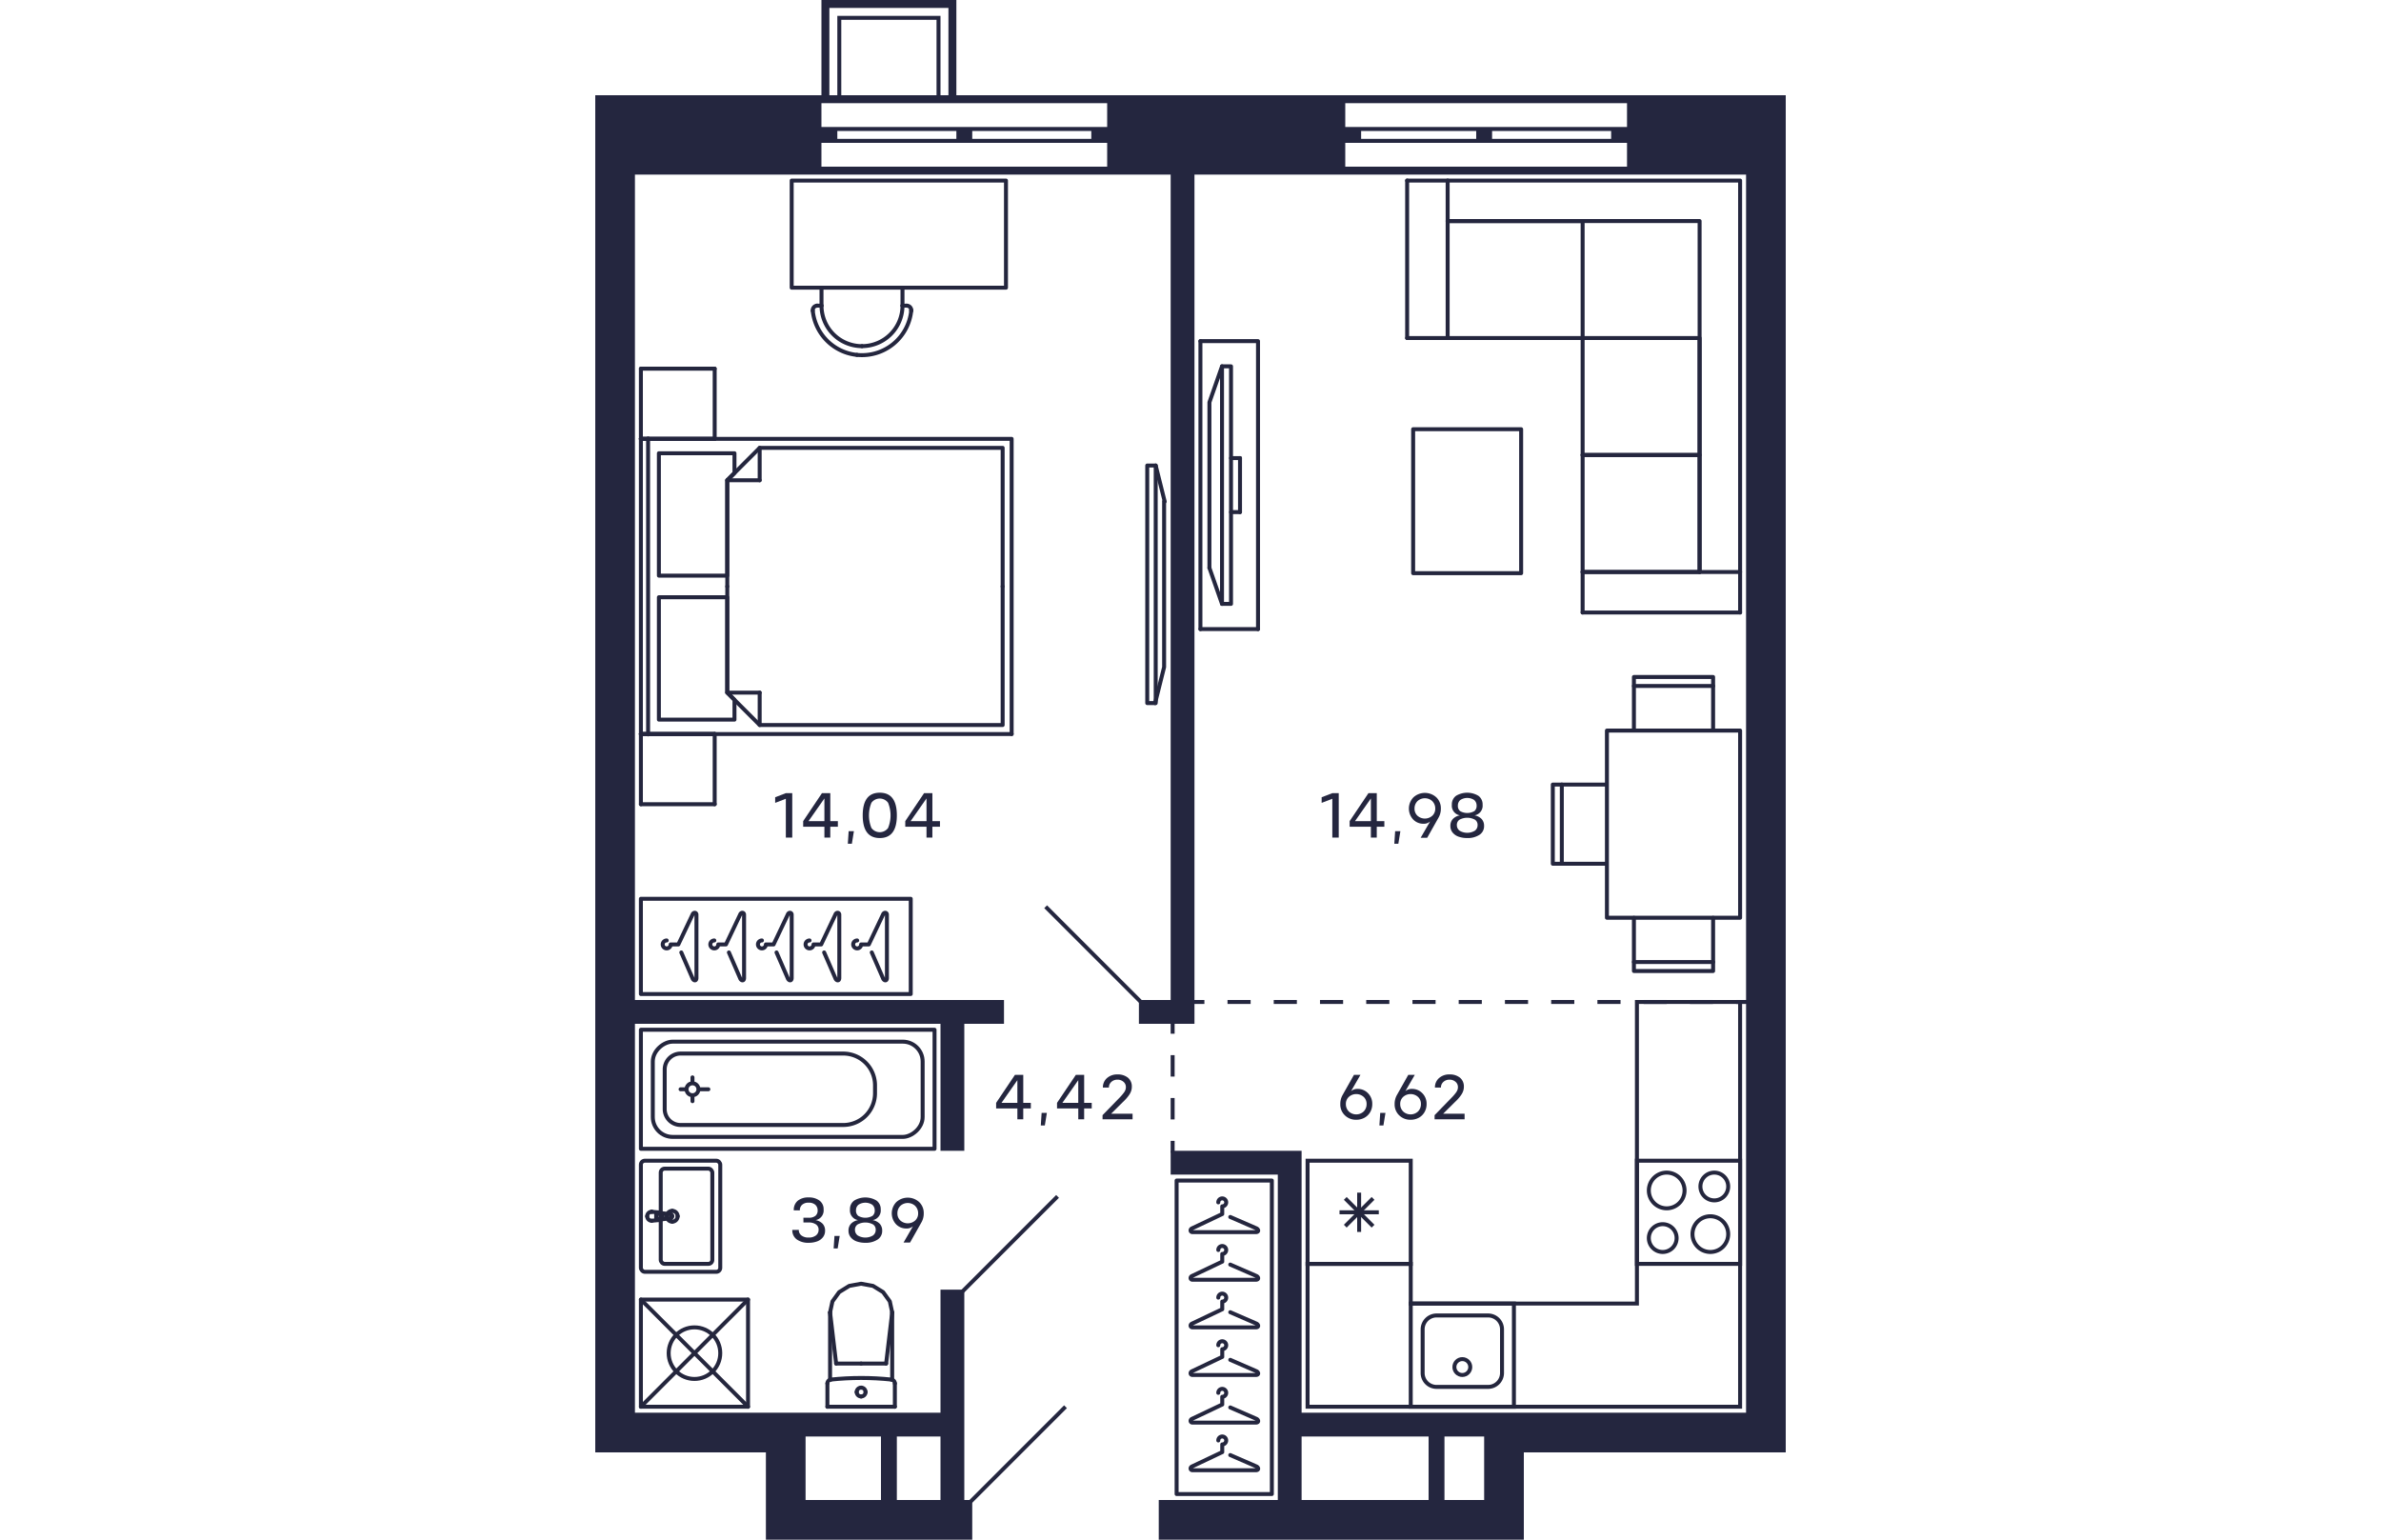 <svg xmlns="http://www.w3.org/2000/svg"   viewBox="0 0 300 388" width="883" height="571">
  <title>C-1-1_25-28fl_10_m</title>
  <g id="Слой_2" data-name="Слой 2">
    <g id="C-1-1_25-28fl_10_m">
      <g id="m">
        <g>
          <line x1="33.27" y1="174.544" x2="41.434" y2="174.544" fill="none" stroke="#24263e" stroke-linecap="round" stroke-linejoin="round"/>
          <line x1="41.434" y1="182.708" x2="41.434" y2="174.544" fill="none" stroke="#24263e" stroke-linecap="round" stroke-linejoin="round"/>
          <polyline points="33.27 147.785 33.27 174.544 41.434 182.708 102.662 182.708 102.662 147.785" fill="none" stroke="#24263e" stroke-linecap="round" stroke-linejoin="round"/>
          <line x1="33.27" y1="121.026" x2="41.434" y2="121.026" fill="none" stroke="#24263e" stroke-linecap="round" stroke-linejoin="round"/>
          <line x1="41.434" y1="112.862" x2="41.434" y2="121.026" fill="none" stroke="#24263e" stroke-linecap="round" stroke-linejoin="round"/>
          <polyline points="102.662 147.785 102.662 112.862 41.434 112.862 33.27 121.026 33.27 147.785" fill="none" stroke="#24263e" stroke-linecap="round" stroke-linejoin="round"/>
          <polyline points="33.27 150.506 16.035 150.506 16.035 181.347 35.084 181.347 35.084 176.358 33.27 174.544 33.27 150.506" fill="none" stroke="#24263e" stroke-linecap="round" stroke-linejoin="round"/>
          <polyline points="33.27 121.026 35.084 119.212 35.084 114.223 16.035 114.223 16.035 145.064 33.27 145.064 33.27 121.026" fill="none" stroke="#24263e" stroke-linecap="round" stroke-linejoin="round"/>
          <line x1="30.095" y1="202.664" x2="11.5" y2="202.664" fill="none" stroke="#24263e" stroke-linecap="round" stroke-linejoin="round"/>
          <line x1="30.095" y1="202.664" x2="30.095" y2="184.976" fill="none" stroke="#24263e" stroke-linecap="round" stroke-linejoin="round"/>
          <line x1="30.095" y1="184.976" x2="11.5" y2="184.976" fill="none" stroke="#24263e" stroke-linecap="round" stroke-linejoin="round"/>
          <line x1="11.5" y1="184.976" x2="11.5" y2="202.664" fill="none" stroke="#24263e" stroke-linecap="round" stroke-linejoin="round"/>
          <line x1="30.095" y1="110.595" x2="11.5" y2="110.595" fill="none" stroke="#24263e" stroke-linecap="round" stroke-linejoin="round"/>
          <line x1="30.095" y1="110.595" x2="30.095" y2="92.906" fill="none" stroke="#24263e" stroke-linecap="round" stroke-linejoin="round"/>
          <line x1="30.095" y1="92.906" x2="11.5" y2="92.906" fill="none" stroke="#24263e" stroke-linecap="round" stroke-linejoin="round"/>
          <line x1="11.5" y1="92.906" x2="11.5" y2="110.595" fill="none" stroke="#24263e" stroke-linecap="round" stroke-linejoin="round"/>
          <line x1="30.095" y1="184.976" x2="11.5" y2="184.976" fill="none" stroke="#24263e" stroke-linecap="round" stroke-linejoin="round"/>
          <line x1="11.5" y1="110.595" x2="30.095" y2="110.595" fill="none" stroke="#24263e" stroke-linecap="round" stroke-linejoin="round"/>
          <polyline points="11.5 110.595 104.93 110.595 104.93 184.976" fill="none" stroke="#24263e" stroke-linecap="round" stroke-linejoin="round"/>
          <line x1="104.93" y1="184.976" x2="11.5" y2="184.976" fill="none" stroke="#24263e" stroke-linecap="round" stroke-linejoin="round"/>
          <line x1="11.5" y1="184.976" x2="11.5" y2="110.595" fill="none" stroke="#24263e" stroke-linecap="round" stroke-linejoin="round"/>
          <line x1="13.314" y1="110.502" x2="13.314" y2="185.069" fill="none" stroke="#24263e" stroke-linecap="round" stroke-linejoin="round"/>
        </g>
        <g>
          <rect x="146.5" y="297.5" width="24" height="79" fill="none" stroke="#24263e" stroke-linecap="round" stroke-linejoin="round"/>
          <path d="M160.021,366.681,166.5,369.5c.657.235.817.969,0,1h-16c-.577,0-.7-.757,0-1l7.5-3.562V364a1,1,0,1,0-1-1" fill="none" stroke="#24263e" stroke-linecap="round" stroke-linejoin="round"/>
          <path d="M160.021,354.681,166.5,357.5c.657.235.817.969,0,1h-16c-.577,0-.7-.757,0-1l7.5-3.562V352a1,1,0,1,0-1-1" fill="none" stroke="#24263e" stroke-linecap="round" stroke-linejoin="round"/>
          <path d="M160.021,342.681,166.5,345.5c.657.235.817.969,0,1h-16c-.577,0-.7-.757,0-1l7.5-3.562V340a1,1,0,1,0-1-1" fill="none" stroke="#24263e" stroke-linecap="round" stroke-linejoin="round"/>
          <path d="M160.021,330.681,166.5,333.5c.657.235.817.969,0,1h-16c-.577,0-.7-.757,0-1l7.5-3.562V328a1,1,0,1,0-1-1" fill="none" stroke="#24263e" stroke-linecap="round" stroke-linejoin="round"/>
          <path d="M160.021,318.681,166.5,321.5c.657.235.817.969,0,1h-16c-.577,0-.7-.757,0-1l7.5-3.562V316a1,1,0,1,0-1-1" fill="none" stroke="#24263e" stroke-linecap="round" stroke-linejoin="round"/>
          <path d="M160.021,306.681,166.5,309.5c.657.235.817.969,0,1h-16c-.577,0-.7-.757,0-1l7.5-3.562V304a1,1,0,1,0-1-1" fill="none" stroke="#24263e" stroke-linecap="round" stroke-linejoin="round"/>
        </g>
        <g>
          <rect x="11.5" y="226.5" width="68" height="24" fill="none" stroke="#24263e" stroke-linecap="round" stroke-linejoin="round"/>
          <path d="M69.681,240.021,72.5,246.5c.235.657.969.817,1,0v-16c0-.577-.757-.7-1,0L68.938,238H67a1,1,0,1,1-1-1" fill="none" stroke="#24263e" stroke-linecap="round" stroke-linejoin="round"/>
          <path d="M57.681,240.021,60.5,246.5c.235.657.969.817,1,0v-16c0-.577-.757-.7-1,0L56.938,238H55a1,1,0,1,1-1-1" fill="none" stroke="#24263e" stroke-linecap="round" stroke-linejoin="round"/>
          <path d="M45.681,240.021,48.5,246.5c.235.657.969.817,1,0v-16c0-.577-.757-.7-1,0L44.938,238H43a1,1,0,1,1-1-1" fill="none" stroke="#24263e" stroke-linecap="round" stroke-linejoin="round"/>
          <path d="M33.681,240.021,36.5,246.5c.235.657.969.817,1,0v-16c0-.577-.757-.7-1,0L32.938,238H31a1,1,0,1,1-1-1" fill="none" stroke="#24263e" stroke-linecap="round" stroke-linejoin="round"/>
          <path d="M21.681,240.021,24.5,246.5c.235.657.969.817,1,0v-16c0-.577-.757-.7-1,0L20.938,238H19a1,1,0,1,1-1-1" fill="none" stroke="#24263e" stroke-linecap="round" stroke-linejoin="round"/>
        </g>
        <g>
          <polyline points="254.938 231.274 254.938 184.106 288.5 184.106 288.5 231.274 254.938 231.274" fill="none" stroke="#24263e" stroke-linecap="round" stroke-linejoin="round"/>
          <line x1="261.741" y1="172.869" x2="281.697" y2="172.869" fill="none" stroke="#24263e" stroke-linecap="round" stroke-linejoin="round"/>
          <polyline points="281.697 184 281.697 170.602 261.741 170.602 261.741 184" fill="none" stroke="#24263e" stroke-linecap="round" stroke-linejoin="round"/>
          <line x1="261.741" y1="242.432" x2="281.697" y2="242.432" fill="none" stroke="#24263e" stroke-linecap="round" stroke-linejoin="round"/>
          <polyline points="281.697 231.301 281.697 244.699 261.741 244.699 261.741 231.301" fill="none" stroke="#24263e" stroke-linecap="round" stroke-linejoin="round"/>
          <line x1="243.569" y1="197.712" x2="243.569" y2="217.668" fill="none" stroke="#24263e" stroke-linecap="round" stroke-linejoin="round"/>
          <polyline points="254.699 217.668 241.301 217.668 241.301 197.712 254.699 197.712" fill="none" stroke="#24263e" stroke-linecap="round" stroke-linejoin="round"/>
        </g>
        <g>
          <polyline points="139.098 177.181 139.098 117.313 141.232 117.313 141.232 177.181 139.098 177.181" fill="none" stroke="#24263e" stroke-linecap="round" stroke-linejoin="round"/>
          <line x1="143.5" y1="126.384" x2="141.232" y2="117.313" fill="none" stroke="#24263e" stroke-linecap="round" stroke-linejoin="round"/>
          <polyline points="143.35 126.384 143.35 168.11 141.083 177.181" fill="none" stroke="#24263e" stroke-linecap="round" stroke-linejoin="round"/>
        </g>
        <g>
          <line x1="160.21" y1="115.444" x2="162.478" y2="115.444" fill="none" stroke="#24263e" stroke-linecap="round" stroke-linejoin="round"/>
          <line x1="154.768" y1="143.11" x2="157.942" y2="152.181" fill="none" stroke="#24263e" stroke-linecap="round" stroke-linejoin="round"/>
          <polyline points="154.768 143.11 154.768 101.384 157.942 92.313" fill="none" stroke="#24263e" stroke-linecap="round" stroke-linejoin="round"/>
          <polyline points="160.21 92.313 160.21 152.181 157.942 152.181 157.942 92.313 160.21 92.313" fill="none" stroke="#24263e" stroke-linecap="round" stroke-linejoin="round"/>
          <line x1="152.5" y1="158.53" x2="167.013" y2="158.53" fill="none" stroke="#24263e" stroke-linecap="round" stroke-linejoin="round"/>
          <polyline points="167.013 158.53 167.013 85.964 152.5 85.964" fill="none" stroke="#24263e" stroke-linecap="round" stroke-linejoin="round"/>
          <line x1="152.5" y1="85.964" x2="152.5" y2="158.53" fill="none" stroke="#24263e" stroke-linecap="round" stroke-linejoin="round"/>
          <line x1="162.478" y1="115.444" x2="162.478" y2="129.05" fill="none" stroke="#24263e" stroke-linecap="round" stroke-linejoin="round"/>
          <line x1="160.21" y1="129.05" x2="162.478" y2="129.05" fill="none" stroke="#24263e" stroke-linecap="round" stroke-linejoin="round"/>
        </g>
        <g>
          <polyline points="248.815 154.35 248.815 144.146 288.5 144.146" fill="none" stroke="#24263e" stroke-linecap="round" stroke-linejoin="round"/>
          <line x1="204.594" y1="85.185" x2="214.799" y2="85.185" fill="none" stroke="#24263e" stroke-linecap="round" stroke-linejoin="round"/>
          <line x1="214.799" y1="85.185" x2="214.799" y2="45.5" fill="none" stroke="#24263e" stroke-linecap="round" stroke-linejoin="round"/>
          <polyline points="248.815 144.146 278.295 144.146 278.295 114.665 248.815 114.665" fill="none" stroke="#24263e" stroke-linecap="round" stroke-linejoin="round"/>
          <polyline points="248.815 114.665 278.295 114.665 278.295 85.185 248.815 85.185" fill="none" stroke="#24263e" stroke-linecap="round" stroke-linejoin="round"/>
          <line x1="248.815" y1="55.705" x2="214.799" y2="55.705" fill="none" stroke="#24263e" stroke-linecap="round" stroke-linejoin="round"/>
          <line x1="248.815" y1="55.705" x2="248.815" y2="85.185" fill="none" stroke="#24263e" stroke-linecap="round" stroke-linejoin="round"/>
          <line x1="214.799" y1="85.185" x2="248.815" y2="85.185" fill="none" stroke="#24263e" stroke-linecap="round" stroke-linejoin="round"/>
          <polyline points="248.815 85.185 248.815 114.665 248.815 144.146" fill="none" stroke="#24263e" stroke-linecap="round" stroke-linejoin="round"/>
          <line x1="288.5" y1="154.35" x2="248.815" y2="154.35" fill="none" stroke="#24263e" stroke-linecap="round" stroke-linejoin="round"/>
          <line x1="204.594" y1="45.5" x2="204.594" y2="85.185" fill="none" stroke="#24263e" stroke-linecap="round" stroke-linejoin="round"/>
          <polyline points="204.594 45.5 288.5 45.5 288.5 154.35" fill="none" stroke="#24263e" stroke-linecap="round" stroke-linejoin="round"/>
          <polyline points="214.799 55.705 278.295 55.705 278.295 144.146" fill="none" stroke="#24263e" stroke-linecap="round" stroke-linejoin="round"/>
        </g>
        <polyline points="233.319 144.445 233.319 108.161 206.106 108.161 206.106 144.445 233.319 144.445 233.319 108.161 206.106 108.161" fill="none" stroke="#24263e" stroke-linecap="round" stroke-linejoin="round"/>
        <g>
          <path d="M67.217,87.231a10.2,10.2,0,0,1-10.2-10.2" fill="none" stroke="#24263e" stroke-linecap="round" stroke-linejoin="round"/>
          <path d="M77.421,77.027a10.2,10.2,0,0,1-10.2,10.2" fill="none" stroke="#24263e" stroke-linecap="round" stroke-linejoin="round"/>
          <line x1="57.012" y1="77.027" x2="57.012" y2="72.5" fill="none" stroke="#24263e" stroke-linecap="round" stroke-linejoin="round"/>
          <line x1="77.421" y1="72.5" x2="77.421" y2="77.027" fill="none" stroke="#24263e" stroke-linecap="round" stroke-linejoin="round"/>
          <path d="M55.84,77.033a1.166,1.166,0,0,1,.118-.006" fill="none" stroke="#24263e" stroke-linecap="round" stroke-linejoin="round"/>
          <path d="M54.809,78.3a1.155,1.155,0,0,1,1.031-1.266" fill="none" stroke="#24263e" stroke-linecap="round" stroke-linejoin="round"/>
          <line x1="55.958" y1="77.027" x2="57.012" y2="77.027" fill="none" stroke="#24263e" stroke-linecap="round" stroke-linejoin="round"/>
          <path d="M79.63,78.182a1.146,1.146,0,0,1-.006.117" fill="none" stroke="#24263e" stroke-linecap="round" stroke-linejoin="round"/>
          <path d="M78.475,77.027a1.155,1.155,0,0,1,1.155,1.155" fill="none" stroke="#24263e" stroke-linecap="round" stroke-linejoin="round"/>
          <line x1="77.421" y1="77.027" x2="78.475" y2="77.027" fill="none" stroke="#24263e" stroke-linecap="round" stroke-linejoin="round"/>
          <path d="M65.944,89.434A12.474,12.474,0,0,1,54.809,78.3" fill="none" stroke="#24263e" stroke-linecap="round" stroke-linejoin="round"/>
          <path d="M65.944,89.434A12.472,12.472,0,0,0,79.624,78.3" fill="none" stroke="#24263e" stroke-linecap="round" stroke-linejoin="round"/>
          <polyline points="49.5 72.5 103.5 72.5 103.5 45.5 49.5 45.5 49.5 72.5" fill="none" stroke="#24263e" stroke-linecap="round" stroke-linejoin="round"/>
        </g>
      </g>
      <g id="sant">
        <g>
          <path d="M288,293v25H263V293h25m1-1H262v27h27V292Z" fill="#24263d"/>
          <path d="M282,296a3,3,0,1,1-3,3,3,3,0,0,1,3-3m0-1a4,4,0,1,0,4,4,4,4,0,0,0-4-4Z" fill="#24263d"/>
          <path d="M269,309a3,3,0,1,1-3,3,3,3,0,0,1,3-3m0-1a4,4,0,1,0,4,4,4,4,0,0,0-4-4Z" fill="#24263d"/>
          <path d="M281,307a4,4,0,1,1-4,4,4,4,0,0,1,4-4m0-1a5,5,0,1,0,5,5,5,5,0,0,0-5-5Z" fill="#24263d"/>
          <path d="M270,296a4,4,0,1,1-4,4,4,4,0,0,1,4-4m0-1a5,5,0,1,0,5,5,5,5,0,0,0-5-5Z" fill="#24263d"/>
        </g>
        <g>
          <path d="M231,329v25H206V329h25m1-1H205v27h27V328Z" fill="#24263d"/>
          <path d="M225,332a3,3,0,0,1,3,3v11a3,3,0,0,1-3,3H212a3,3,0,0,1-3-3V335a3,3,0,0,1,3-3h13m0-1H212a4,4,0,0,0-4,4v11a4,4,0,0,0,4,4h13a4,4,0,0,0,4-4V335a4,4,0,0,0-4-4Z" fill="#24263d"/>
          <circle cx="218.5" cy="344.5" r="2" fill="none" stroke="#24263d" stroke-miterlimit="10"/>
        </g>
        <g>
          <path d="M205,293v25H180V293h25m1-1H179v27h27V292Z" fill="#24263d"/>
          <line x1="189" y1="302" x2="196" y2="309" fill="none" stroke="#24263d" stroke-miterlimit="10"/>
          <line x1="189" y1="309" x2="196" y2="302" fill="none" stroke="#24263d" stroke-miterlimit="10"/>
          <line x1="187.55" y1="305.5" x2="197.45" y2="305.5" fill="none" stroke="#24263d" stroke-miterlimit="10"/>
          <line x1="192.5" y1="310.45" x2="192.5" y2="300.55" fill="none" stroke="#24263d" stroke-miterlimit="10"/>
        </g>
        <path d="M288,253V354H180V319h25v10h58V253h25m1-1H262v76H206V318H179v10h0v27H289V329h0V252Z" fill="#24263d"/>
        <g>
          <line x1="67" y1="343.617" x2="60.697" y2="343.617" fill="none" stroke="#24263d" stroke-linecap="round" stroke-linejoin="round"/>
          <line x1="58.5" y1="354.5" x2="58.5" y2="348.635" fill="none" stroke="#24263d" stroke-linecap="round" stroke-linejoin="round"/>
          <polyline points="59.174 330.729 59.769 327.963 61.466 325.617 64.005 324.05 67 323.5 69.995 324.05 72.534 325.617 74.231 327.963 74.826 330.729" fill="none" stroke="#24263d" stroke-linecap="round" stroke-linejoin="round"/>
          <line x1="75.5" y1="354.5" x2="75.5" y2="348.635" fill="none" stroke="#24263d" stroke-linecap="round" stroke-linejoin="round"/>
          <polyline points="58.5 348.635 58.516 348.455 58.565 348.282 58.645 348.12 58.752 347.976 58.884 347.853 59.036 347.756 59.203 347.689 59.379 347.653" fill="none" stroke="#24263d" stroke-linecap="round" stroke-linejoin="round"/>
          <line x1="74.826" y1="347.698" x2="74.826" y2="330.729" fill="none" stroke="#24263d" stroke-linecap="round" stroke-linejoin="round"/>
          <polyline points="59.379 347.653 61.279 347.478 63.182 347.353 65.088 347.278 66.996 347.252 68.903 347.277 70.809 347.352 72.712 347.477 74.612 347.652" fill="none" stroke="#24263d" stroke-linecap="round" stroke-linejoin="round"/>
          <line x1="59.174" y1="330.75" x2="60.697" y2="343.617" fill="none" stroke="#24263d" stroke-linecap="round" stroke-linejoin="round"/>
          <line x1="74.826" y1="330.75" x2="73.303" y2="343.617" fill="none" stroke="#24263d" stroke-linecap="round" stroke-linejoin="round"/>
          <line x1="67" y1="343.617" x2="73.303" y2="343.617" fill="none" stroke="#24263d" stroke-linecap="round" stroke-linejoin="round"/>
          <line x1="59.174" y1="347.689" x2="59.174" y2="330.729" fill="none" stroke="#24263d" stroke-linecap="round" stroke-linejoin="round"/>
          <polyline points="74.612 347.652 74.79 347.687 74.958 347.753 75.112 347.85 75.245 347.972 75.354 348.117 75.434 348.28 75.483 348.454 75.5 348.635" fill="none" stroke="#24263d" stroke-linecap="round" stroke-linejoin="round"/>
          <line x1="58.5" y1="354.5" x2="75.5" y2="354.5" fill="none" stroke="#24263d" stroke-linecap="round" stroke-linejoin="round"/>
          <path d="M67,349.691a1.113,1.113,0,0,1,1.118,1.108" fill="none" stroke="#24263d" stroke-linecap="round" stroke-linejoin="round"/>
          <path d="M65.882,350.8A1.113,1.113,0,0,1,67,349.691" fill="none" stroke="#24263d" stroke-linecap="round" stroke-linejoin="round"/>
          <path d="M67,351.906a1.112,1.112,0,0,1-1.118-1.107" fill="none" stroke="#24263d" stroke-linecap="round" stroke-linejoin="round"/>
          <path d="M68.118,350.8A1.112,1.112,0,0,1,67,351.906" fill="none" stroke="#24263d" stroke-linecap="round" stroke-linejoin="round"/>
        </g>
        <g>
          <g>
            <path d="M16.124,307.452a.934.934,0,0,0,.431-.148" fill="none" stroke="#24263d" stroke-linecap="round" stroke-linejoin="round"/>
            <line x1="16.124" y1="307.452" x2="14.221" y2="307.634" fill="none" stroke="#24263d" stroke-linecap="round" stroke-linejoin="round"/>
            <path d="M16.842,305.982a.955.955,0,0,0-.287-.286" fill="none" stroke="#24263d" stroke-linecap="round" stroke-linejoin="round"/>
            <path d="M16.555,307.3a.956.956,0,0,0,.287-1.322" fill="none" stroke="#24263d" stroke-linecap="round" stroke-linejoin="round"/>
            <path d="M16.642,306.5a.617.617,0,0,0-.617-.617" fill="none" stroke="#24263d" stroke-linecap="round" stroke-linejoin="round"/>
            <path d="M16.025,307.117a.617.617,0,0,0,.617-.617" fill="none" stroke="#24263d" stroke-linecap="round" stroke-linejoin="round"/>
            <polyline points="16.025 305.883 15.351 305.883 15.351 307.117" fill="none" stroke="#24263d" stroke-linecap="round" stroke-linejoin="round"/>
            <line x1="15.351" y1="307.117" x2="16.025" y2="307.117" fill="none" stroke="#24263d" stroke-linecap="round" stroke-linejoin="round"/>
            <path d="M13.087,306.5a1.134,1.134,0,0,0,1.134,1.134" fill="none" stroke="#24263d" stroke-linecap="round" stroke-linejoin="round"/>
            <path d="M14.221,305.366a1.134,1.134,0,0,0-1.134,1.134" fill="none" stroke="#24263d" stroke-linecap="round" stroke-linejoin="round"/>
            <path d="M19.4,306.437a.507.507,0,0,0-.441-.44" fill="none" stroke="#24263d" stroke-linecap="round" stroke-linejoin="round"/>
            <path d="M18.956,307a.508.508,0,0,0,.441-.566" fill="none" stroke="#24263d" stroke-linecap="round" stroke-linejoin="round"/>
            <line x1="16.555" y1="305.696" x2="18.956" y2="305.997" fill="none" stroke="#24263d" stroke-linecap="round" stroke-linejoin="round"/>
            <path d="M16.555,305.7a.934.934,0,0,0-.431-.148" fill="none" stroke="#24263d" stroke-linecap="round" stroke-linejoin="round"/>
            <line x1="14.221" y1="305.366" x2="16.124" y2="305.548" fill="none" stroke="#24263d" stroke-linecap="round" stroke-linejoin="round"/>
            <line x1="18.956" y1="307.003" x2="16.555" y2="307.304" fill="none" stroke="#24263d" stroke-linecap="round" stroke-linejoin="round"/>
            <line x1="16.124" y1="307.452" x2="16.124" y2="307.452" fill="none" stroke="#24263d" stroke-linecap="round" stroke-linejoin="round"/>
            <line x1="18.956" y1="307.003" x2="18.956" y2="307.003" fill="none" stroke="#24263d" stroke-linecap="round" stroke-linejoin="round"/>
            <line x1="16.555" y1="305.696" x2="16.555" y2="305.696" fill="none" stroke="#24263d" stroke-linecap="round" stroke-linejoin="round"/>
            <line x1="14.221" y1="305.366" x2="14.221" y2="305.366" fill="none" stroke="#24263d" stroke-linecap="round" stroke-linejoin="round"/>
            <path d="M19.4,307.861a1.361,1.361,0,0,0,1.36-1.361" fill="none" stroke="#24263d" stroke-linecap="round" stroke-linejoin="round"/>
            <path d="M18.04,306.5a1.361,1.361,0,0,0,1.361,1.361" fill="none" stroke="#24263d" stroke-linecap="round" stroke-linejoin="round"/>
            <path d="M19.4,305.139A1.361,1.361,0,0,0,18.04,306.5" fill="none" stroke="#24263d" stroke-linecap="round" stroke-linejoin="round"/>
            <path d="M20.761,306.5a1.36,1.36,0,0,0-1.36-1.361" fill="none" stroke="#24263d" stroke-linecap="round" stroke-linejoin="round"/>
          </g>
          <rect x="11.5" y="292.5" width="20" height="28" rx="1" fill="none" stroke="#24263d" stroke-linecap="round" stroke-linejoin="round" transform="matrix(-1, 0, 0, -1, 43, 613)"/>
          <rect x="16.5" y="294.5" width="13" height="24" rx="1" fill="none" stroke="#24263d" stroke-linecap="round" stroke-linejoin="round" transform="matrix(-1, 0, 0, -1, 46, 613)"/>
        </g>
        <g>
          <rect x="11.5" y="327.5" width="27" height="27" fill="none" stroke="#24263d" stroke-linecap="round" stroke-linejoin="round" transform="translate(50 682) rotate(180)"/>
          <circle cx="25" cy="341" r="6.5" fill="none" stroke="#24263d" stroke-linecap="round" stroke-linejoin="round"/>
          <line x1="38.5" y1="354.5" x2="11.5" y2="327.5" fill="none" stroke="#24263d" stroke-linecap="round" stroke-linejoin="round"/>
          <line x1="38.5" y1="327.5" x2="11.5" y2="354.5" fill="none" stroke="#24263d" stroke-linecap="round" stroke-linejoin="round"/>
        </g>
        <g>
          <circle cx="24.5" cy="274.5" r="1.5" fill="none" stroke="#24263d" stroke-linecap="round" stroke-linejoin="round"/>
          <rect x="33.5" y="237.5" width="30" height="74" fill="none" stroke="#24263d" stroke-linecap="round" stroke-linejoin="round" transform="translate(323 226) rotate(90)"/>
          <line x1="22.5" y1="274.5" x2="21.5" y2="274.5" fill="none" stroke="#24263d" stroke-linecap="round" stroke-linejoin="round"/>
          <line x1="26.5" y1="274.5" x2="28.5" y2="274.5" fill="none" stroke="#24263d" stroke-linecap="round" stroke-linejoin="round"/>
          <line x1="24.5" y1="276.5" x2="24.5" y2="277.5" fill="none" stroke="#24263d" stroke-linecap="round" stroke-linejoin="round"/>
          <line x1="24.5" y1="272.5" x2="24.5" y2="271.5" fill="none" stroke="#24263d" stroke-linecap="round" stroke-linejoin="round"/>
          <rect x="36.5" y="240.5" width="24" height="68" rx="5" fill="none" stroke="#24263d" stroke-linecap="round" stroke-linejoin="round" transform="translate(323 226) rotate(90)"/>
          <path d="M43,248h2a8,8,0,0,1,8,8v41a4,4,0,0,1-4,4H39a4,4,0,0,1-4-4V256A8,8,0,0,1,43,248Z" transform="translate(318.5 230.5) rotate(90)" fill="none" stroke="#24263d" stroke-linecap="round" stroke-linejoin="round"/>
        </g>
      </g>
      <g id="d">
        <line x1="137.5" y1="252.5" x2="113.5" y2="228.5" fill="none" stroke="#24263f" stroke-miterlimit="10"/>
        <line x1="116.5" y1="301.5" x2="92.5" y2="325.5" fill="none" stroke="#24263f" stroke-miterlimit="10"/>
        <line x1="118.5" y1="354.5" x2="94.5" y2="378.5" fill="none" stroke="#24263f" stroke-miterlimit="10"/>
        <g>
          <line x1="150.5" y1="252.5" x2="153.5" y2="252.5" fill="none" stroke="#24263f" stroke-miterlimit="10"/>
          <line x1="159.326" y1="252.5" x2="284.587" y2="252.5" fill="none" stroke="#24263f" stroke-miterlimit="10" stroke-dasharray="5.826 5.826"/>
          <line x1="287.5" y1="252.5" x2="290.5" y2="252.5" fill="none" stroke="#24263f" stroke-miterlimit="10"/>
        </g>
        <g>
          <line x1="145.5" y1="290.5" x2="145.5" y2="287.5" fill="none" stroke="#24263f" stroke-miterlimit="10"/>
          <line x1="145.5" y1="282.1" x2="145.5" y2="263.2" fill="none" stroke="#24263f" stroke-miterlimit="10" stroke-dasharray="5.4 5.4"/>
          <line x1="145.5" y1="260.5" x2="145.5" y2="257.5" fill="none" stroke="#24263f" stroke-miterlimit="10"/>
        </g>
      </g>
      <g id="s">
        <path d="M260,24H91V0H57V24H0V366H43v22H95V378H93V325H87v31H10V258H87v32h6V258h10v-6H10V44H145V252h-8v6h14V44H290V356H178V290H145v6h27v82H142v10h92V366h66V24ZM76,362H87v16H76Zm-23,4v-4H72v16H53ZM59,2H89V24H87V4H61V24H59ZM86,5V24H62V5Zm43,37H57V36h72ZM61,35V33H91v2Zm34,0V33h30v2Zm34-3H57V26h72ZM260,42H189V36h71Zm-67-7V33h29v2Zm33,0V33h30v2Zm34-3H189V26h71ZM210,378H178V362h32Zm14-12v12H214V362h10Z" fill="#24263f"/>
      </g>
      <g id="t">
        <g>
          <path d="M49.642,211.075H48.026v-9.784l-2.688,1.032v-1.416l2.688-1.032h1.616Z" fill="#24263f"/>
          <path d="M61.137,206.923v1.416H59.226v2.736h-1.48v-2.736H52.394v-1.416l4.735-7.048h2.1v7.048Zm-7.391,0h4v-5.712Z" fill="#24263f"/>
          <path d="M63.857,209.458h1.321l-.512,3.161H63.649Z" fill="#24263f"/>
          <path d="M76,205.475q0,5.712-4.3,5.712t-4.3-5.712q0-5.712,4.3-5.712T76,205.475Zm-6.4,3.18a2.6,2.6,0,0,0,4.191,0,8.44,8.44,0,0,0,0-6.36,2.605,2.605,0,0,0-4.195,0,8.415,8.415,0,0,0,0,6.36Z" fill="#24263f"/>
          <path d="M86.865,206.923v1.416H84.954v2.736h-1.48v-2.736H78.122v-1.416l4.735-7.048h2.1v7.048Zm-7.391,0h4v-5.712Z" fill="#24263f"/>
        </g>
        <g>
          <path d="M187.355,211.075h-1.616v-9.784l-2.688,1.032v-1.416l2.688-1.032h1.616Z" fill="#24263f"/>
          <path d="M198.85,206.923v1.416h-1.912v2.736h-1.48v-2.736h-5.352v-1.416l4.736-7.048h2.1v7.048Zm-7.392,0h4v-5.712Z" fill="#24263f"/>
          <path d="M201.57,209.458h1.321l-.513,3.161h-1.016Z" fill="#24263f"/>
          <path d="M208.73,207.587a3.526,3.526,0,0,1-2.636-1.092,4.066,4.066,0,0,1,.089-5.568,4.273,4.273,0,0,1,5.759,0,3.783,3.783,0,0,1,1.148,2.836,4.471,4.471,0,0,1-.56,2.24l-2.887,5.12H208l2.376-4.112A2.333,2.333,0,0,1,208.73,207.587Zm2.2-5.7a2.755,2.755,0,0,0-3.732,0,2.581,2.581,0,0,0-.744,1.864,2.382,2.382,0,0,0,.737,1.812,2.81,2.81,0,0,0,3.748,0,2.377,2.377,0,0,0,.739-1.812A2.564,2.564,0,0,0,210.926,201.891Z" fill="#24263f"/>
          <path d="M221.563,205.475a3.217,3.217,0,0,1,1.8.916,2.5,2.5,0,0,1,.617,1.755,2.557,2.557,0,0,1-1.18,2.241,5.355,5.355,0,0,1-3.061.8,6.372,6.372,0,0,1-2.179-.344,3.351,3.351,0,0,1-1.509-1.04,2.563,2.563,0,0,1-.56-1.657,2.5,2.5,0,0,1,.616-1.755,3.224,3.224,0,0,1,1.808-.916,2.46,2.46,0,0,1-2.056-2.672,2.655,2.655,0,0,1,1.044-2.248,5.459,5.459,0,0,1,5.664,0,2.655,2.655,0,0,1,1.044,2.248A2.458,2.458,0,0,1,221.563,205.475Zm-3.745,3.864a3.755,3.755,0,0,0,3.84,0,1.707,1.707,0,0,0,.688-1.4,1.556,1.556,0,0,0-.664-1.371,4.094,4.094,0,0,0-3.892,0,1.555,1.555,0,0,0-.668,1.371A1.731,1.731,0,0,0,217.818,209.339Zm.116-4.948a3.606,3.606,0,0,0,3.609,0,1.656,1.656,0,0,0,.555-1.372,1.826,1.826,0,0,0-.612-1.416,3.184,3.184,0,0,0-3.5.008,1.8,1.8,0,0,0-.607,1.408A1.653,1.653,0,0,0,217.934,204.391Z" fill="#24263f"/>
        </g>
        <g>
          <path d="M109.764,277.921v1.416h-1.911v2.736h-1.48v-2.736h-5.352v-1.416l4.735-7.048h2.1v7.048Zm-7.391,0h4v-5.712Z" fill="#24263f"/>
          <path d="M112.484,280.457h1.321l-.513,3.16h-1.016Z" fill="#24263f"/>
          <path d="M125.108,277.921v1.416H123.2v2.736h-1.48v-2.736h-5.352v-1.416l4.736-7.048h2.1v7.048Zm-7.392,0h4v-5.712Z" fill="#24263f"/>
          <path d="M127.836,282.073v-1.048l3.712-3.816q.633-.641.936-.972c.2-.221.419-.482.648-.78a2.986,2.986,0,0,0,.468-.8,2.021,2.021,0,0,0,.116-.728,1.7,1.7,0,0,0-.616-1.32,2.223,2.223,0,0,0-1.512-.528,2.191,2.191,0,0,0-1.527.556,1.86,1.86,0,0,0-.624,1.436l-1.513-.008a3.075,3.075,0,0,1,1.033-2.388,3.816,3.816,0,0,1,2.647-.916,3.982,3.982,0,0,1,2.616.812,2.824,2.824,0,0,1,.992,2.292,3.128,3.128,0,0,1-.18,1.092,4.192,4.192,0,0,1-.555,1.056,10.2,10.2,0,0,1-.728.912q-.361.4-.881.884L130,280.657h5.4v1.416Z" fill="#24263f"/>
        </g>
        <g>
          <path d="M51.29,309.931a1.714,1.714,0,0,0,.656,1.4,2.8,2.8,0,0,0,1.816.533,2.881,2.881,0,0,0,1.844-.528,1.75,1.75,0,0,0,.676-1.4,1.575,1.575,0,0,0-.648-1.367,3.076,3.076,0,0,0-1.872-.5h-1.3l-.008-1.2h1.312a2.583,2.583,0,0,0,1.724-.484,1.7,1.7,0,0,0,.548-1.372,1.852,1.852,0,0,0-.6-1.412,2.42,2.42,0,0,0-1.672-.524,2.312,2.312,0,0,0-1.644.536,1.836,1.836,0,0,0-.572,1.408l-1.52-.008a2.963,2.963,0,0,1,1-2.428,4.166,4.166,0,0,1,2.732-.828,4.383,4.383,0,0,1,2.756.8,2.673,2.673,0,0,1,1.028,2.244,2.458,2.458,0,0,1-2.048,2.672,3.22,3.22,0,0,1,1.8.916,2.507,2.507,0,0,1,.616,1.755,2.6,2.6,0,0,1-.552,1.661,3.276,3.276,0,0,1-1.48,1.04,6.159,6.159,0,0,1-2.12.34,4.889,4.889,0,0,1-2.968-.836,2.812,2.812,0,0,1-1.136-2.413Z" fill="#24263f"/>
          <path d="M60.281,311.458H61.6l-.513,3.161H60.073Z" fill="#24263f"/>
          <path d="M69.89,307.475a3.213,3.213,0,0,1,1.8.916,2.5,2.5,0,0,1,.616,1.755,2.555,2.555,0,0,1-1.18,2.241,5.349,5.349,0,0,1-3.06.8,6.386,6.386,0,0,1-2.18-.344,3.353,3.353,0,0,1-1.508-1.04,2.563,2.563,0,0,1-.56-1.657,2.5,2.5,0,0,1,.617-1.755,3.221,3.221,0,0,1,1.807-.916,2.46,2.46,0,0,1-2.055-2.672,2.654,2.654,0,0,1,1.043-2.248,5.461,5.461,0,0,1,5.665,0,2.657,2.657,0,0,1,1.044,2.248A2.458,2.458,0,0,1,69.89,307.475Zm-3.744,3.864a3.753,3.753,0,0,0,3.839,0,1.707,1.707,0,0,0,.688-1.4,1.556,1.556,0,0,0-.664-1.371,4.094,4.094,0,0,0-3.892,0,1.557,1.557,0,0,0-.668,1.371A1.729,1.729,0,0,0,66.146,311.339Zm.115-4.948a3.606,3.606,0,0,0,3.609,0,1.659,1.659,0,0,0,.555-1.372,1.826,1.826,0,0,0-.612-1.416,3.184,3.184,0,0,0-3.5.008,1.8,1.8,0,0,0-.607,1.408A1.656,1.656,0,0,0,66.261,306.391Z" fill="#24263f"/>
          <path d="M78.417,309.587a3.526,3.526,0,0,1-2.636-1.092,4.066,4.066,0,0,1,.089-5.568,4.273,4.273,0,0,1,5.759,0,3.783,3.783,0,0,1,1.148,2.836,4.471,4.471,0,0,1-.56,2.24l-2.887,5.12H77.689l2.376-4.112A2.333,2.333,0,0,1,78.417,309.587Zm2.2-5.7a2.755,2.755,0,0,0-3.732,0,2.581,2.581,0,0,0-.744,1.864,2.382,2.382,0,0,0,.737,1.812,2.81,2.81,0,0,0,3.748,0,2.377,2.377,0,0,0,.739-1.812A2.564,2.564,0,0,0,80.613,303.891Z" fill="#24263f"/>
        </g>
        <g>
          <path d="M192.1,274.409a3.538,3.538,0,0,1,2.64,1.092,3.749,3.749,0,0,1,1.064,2.724,3.991,3.991,0,0,1-.528,2.044,3.708,3.708,0,0,1-1.448,1.412,4.211,4.211,0,0,1-2.056.5,3.96,3.96,0,0,1-2.876-1.116,3.793,3.793,0,0,1-1.148-2.844,4.54,4.54,0,0,1,.552-2.232l2.888-5.12h1.64l-2.376,4.112A2.369,2.369,0,0,1,192.1,274.409Zm-2.2,5.692a2.75,2.75,0,0,0,3.732,0,2.581,2.581,0,0,0,.744-1.864,2.382,2.382,0,0,0-.736-1.812,2.805,2.805,0,0,0-3.744,0,2.364,2.364,0,0,0-.744,1.812A2.572,2.572,0,0,0,189.908,280.1Z" fill="#24263f"/>
          <path d="M197.808,280.457h1.32l-.512,3.16H197.6Z" fill="#24263f"/>
          <path d="M205.792,274.409a3.536,3.536,0,0,1,2.639,1.092,3.746,3.746,0,0,1,1.065,2.724,3.992,3.992,0,0,1-.529,2.044,3.706,3.706,0,0,1-1.447,1.412,4.212,4.212,0,0,1-2.057.5,3.963,3.963,0,0,1-2.876-1.116,3.8,3.8,0,0,1-1.148-2.844,4.55,4.55,0,0,1,.552-2.232l2.888-5.12h1.641l-2.376,4.112A2.367,2.367,0,0,1,205.792,274.409Zm-2.2,5.692a2.75,2.75,0,0,0,3.732,0,2.573,2.573,0,0,0,.744-1.864,2.375,2.375,0,0,0-.736-1.812,2.805,2.805,0,0,0-3.744,0,2.371,2.371,0,0,0-.744,1.812A2.576,2.576,0,0,0,203.6,280.1Z" fill="#24263f"/>
          <path d="M211.511,282.073v-1.048l3.712-3.816q.633-.641.936-.972c.2-.221.419-.482.648-.78a3.013,3.013,0,0,0,.468-.8,2.066,2.066,0,0,0,.117-.728,1.7,1.7,0,0,0-.617-1.32,2.223,2.223,0,0,0-1.512-.528,2.2,2.2,0,0,0-1.528.556,1.866,1.866,0,0,0-.624,1.436l-1.512-.008a3.075,3.075,0,0,1,1.032-2.388,3.82,3.82,0,0,1,2.648-.916,3.987,3.987,0,0,1,2.617.812,2.827,2.827,0,0,1,.992,2.292,3.153,3.153,0,0,1-.181,1.092,4.2,4.2,0,0,1-.556,1.056,10.027,10.027,0,0,1-.727.912q-.36.4-.881.884l-2.872,2.848h5.4v1.416Z" fill="#24263f"/>
        </g>
      </g>
    </g>
  </g>
</svg>
